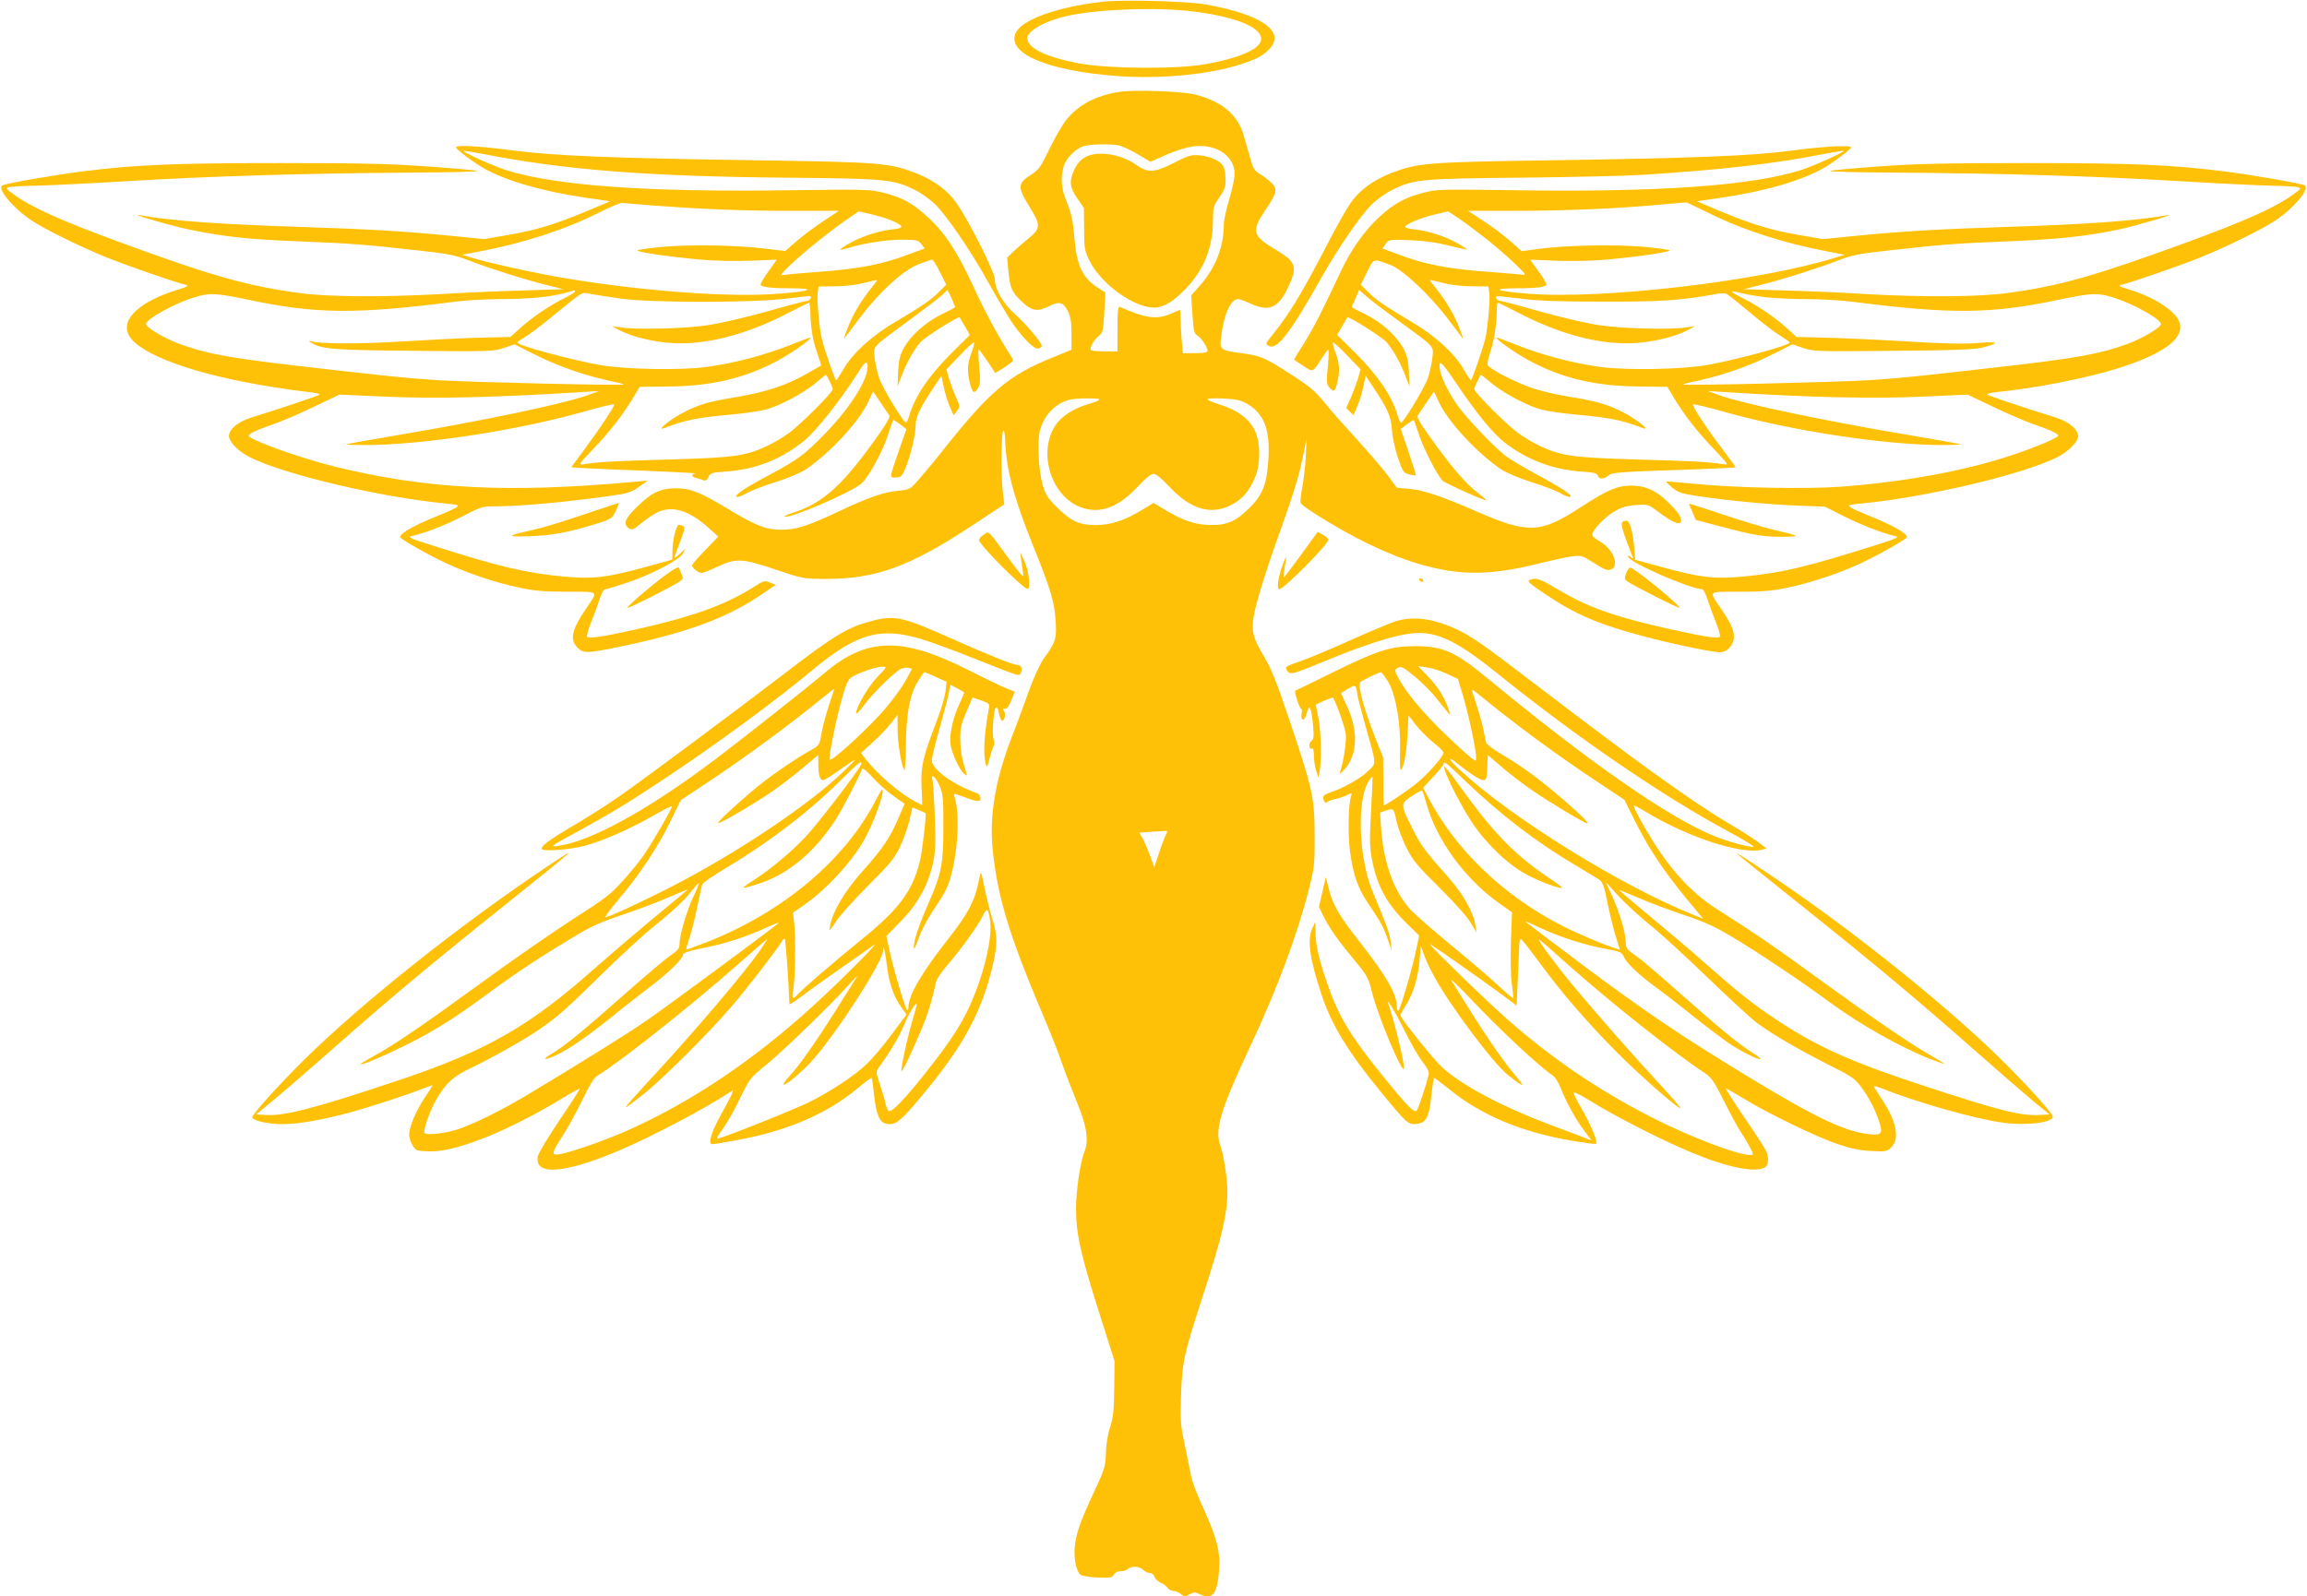 <?xml version="1.0" standalone="no"?>
<!DOCTYPE svg PUBLIC "-//W3C//DTD SVG 20010904//EN"
 "http://www.w3.org/TR/2001/REC-SVG-20010904/DTD/svg10.dtd">
<svg version="1.0" xmlns="http://www.w3.org/2000/svg"
 width="1280pt" height="886pt" viewBox="0 0 1280 886"
 preserveAspectRatio="xMidYMid meet">
<g transform="translate(0,886) scale(0.1,-0.1)"
fill="#ffc107" stroke="none">
<path d="M6115 8850 c-254 -29 -451 -101 -481 -176 -46 -112 179 -207 564
-236 234 -18 510 8 682 64 87 28 119 44 158 81 103 99 -36 198 -353 253 -107
18 -455 27 -570 14z m517 -55 c244 -32 385 -96 363 -164 -15 -48 -130 -96
-306 -127 -159 -29 -540 -26 -700 4 -184 34 -289 85 -289 140 0 41 96 95 218
123 172 39 512 51 714 24z"/>
<path d="M6209 8350 c-133 -21 -232 -75 -299 -163 -21 -29 -62 -101 -90 -159
-46 -95 -56 -110 -100 -138 -76 -49 -76 -68 -4 -184 57 -92 57 -114 -2 -163
-26 -21 -65 -55 -87 -75 l-39 -38 7 -77 c9 -93 19 -116 79 -171 53 -49 85 -53
147 -21 55 28 78 22 103 -26 16 -32 21 -59 21 -128 l0 -88 -105 -43 c-243 -98
-348 -187 -605 -511 -43 -55 -103 -127 -133 -161 -52 -60 -54 -61 -115 -67
-84 -8 -166 -36 -337 -117 -175 -82 -233 -100 -319 -100 -82 1 -137 22 -291
115 -154 93 -209 115 -290 115 -86 0 -134 -23 -216 -103 -69 -67 -79 -97 -42
-121 14 -8 25 -4 55 22 21 17 58 44 83 59 87 53 185 28 302 -77 l53 -48 -72
-75 c-40 -41 -73 -79 -73 -84 0 -15 35 -43 52 -43 9 0 49 16 89 35 102 48 135
47 322 -16 150 -51 152 -51 277 -52 281 0 468 68 813 296 l179 118 -9 77 c-10
95 -8 321 4 333 4 4 9 -22 10 -59 6 -158 47 -313 155 -581 97 -240 118 -310
125 -416 6 -101 1 -118 -65 -209 -21 -29 -55 -102 -83 -180 -26 -72 -67 -185
-93 -250 -94 -244 -128 -442 -108 -634 27 -261 91 -471 271 -897 40 -93 90
-219 111 -280 21 -60 60 -161 86 -224 55 -133 66 -213 40 -275 -22 -53 -46
-217 -46 -313 0 -142 26 -258 138 -608 l76 -240 -2 -151 c-1 -123 -6 -163 -23
-215 -13 -39 -22 -95 -23 -144 -3 -75 -7 -89 -66 -215 -78 -168 -99 -229 -107
-305 -6 -65 9 -136 32 -155 8 -6 51 -13 95 -15 71 -3 81 -1 90 16 7 12 21 19
38 19 16 0 33 5 40 12 18 18 64 16 84 -4 10 -10 27 -18 37 -18 11 0 23 -9 26
-21 4 -11 19 -26 33 -32 15 -6 33 -20 40 -29 7 -10 23 -18 34 -18 12 0 30 -8
40 -17 18 -16 22 -16 47 -2 24 14 30 14 58 1 70 -33 96 -1 107 133 8 100 -13
181 -84 337 -34 73 -67 158 -72 188 -6 30 -21 108 -35 173 -23 108 -25 134
-20 275 6 183 16 228 116 535 111 340 141 468 141 597 0 70 -21 204 -41 258
-30 85 6 201 171 552 146 312 259 614 323 868 30 119 32 138 31 297 0 207 -11
257 -142 645 -71 211 -100 283 -143 354 -73 122 -75 155 -20 347 23 79 73 230
111 334 80 223 105 306 131 429 l18 91 -4 -98 c-3 -54 -12 -132 -20 -174 -8
-41 -12 -80 -8 -86 15 -24 230 -155 358 -217 164 -80 288 -124 426 -151 165
-32 324 -21 551 37 57 14 130 30 163 35 59 8 61 7 120 -30 72 -46 85 -51 108
-39 42 22 5 111 -62 150 -23 13 -43 29 -46 37 -8 21 69 104 126 135 37 21 70
30 118 33 65 5 67 4 126 -41 76 -56 113 -72 121 -51 8 20 -17 56 -74 111 -67
64 -123 89 -202 89 -79 -1 -130 -23 -280 -120 -225 -147 -292 -149 -588 -19
-183 80 -287 115 -364 121 l-68 6 -48 66 c-27 36 -105 127 -173 202 -68 74
-148 164 -176 200 -62 75 -86 95 -214 176 -121 78 -150 90 -251 103 -118 16
-122 19 -113 88 14 125 53 212 94 212 9 0 40 -11 69 -25 102 -47 154 -25 207
87 57 118 48 145 -75 217 -120 72 -127 99 -51 213 67 98 71 120 33 155 -16 16
-44 37 -63 48 -28 17 -37 31 -52 85 -10 36 -27 94 -37 130 -34 115 -122 189
-272 226 -75 18 -338 27 -419 14z m-6 -296 c20 -4 69 -26 108 -49 l72 -43 56
25 c100 45 163 63 220 63 108 0 191 -67 191 -155 0 -23 -13 -86 -30 -141 -16
-54 -30 -117 -30 -139 0 -126 -46 -242 -132 -339 l-49 -56 7 -105 c6 -90 10
-107 26 -116 21 -11 58 -66 58 -86 0 -9 -20 -13 -69 -13 l-68 0 -7 77 c-3 42
-6 96 -6 120 0 23 -2 43 -4 43 -2 0 -23 -9 -47 -20 -79 -35 -140 -28 -286 37
-10 4 -13 -24 -13 -121 l0 -126 -75 0 c-46 0 -75 4 -75 11 0 19 21 54 47 75
22 19 25 30 30 131 l6 110 -34 21 c-92 57 -125 124 -138 283 -7 90 -16 130
-40 191 -33 81 -38 136 -20 203 13 46 66 101 112 114 38 11 137 13 190 5z
m-103 -1411 c0 -5 -28 -16 -63 -26 -80 -24 -148 -67 -181 -117 -94 -143 -33
-371 119 -446 110 -53 221 -20 335 103 45 48 76 73 90 73 14 0 45 -25 90 -73
114 -122 225 -156 334 -103 64 31 99 69 135 146 36 77 37 202 2 273 -31 63
-95 111 -188 140 -40 12 -73 26 -73 31 0 5 40 7 88 4 73 -3 96 -9 133 -30 91
-54 125 -139 117 -296 -7 -141 -30 -204 -98 -273 -80 -81 -127 -103 -220 -103
-86 1 -157 24 -257 85 l-63 38 -62 -38 c-101 -61 -172 -84 -258 -85 -93 0
-139 22 -220 103 -45 45 -60 68 -74 116 -23 79 -32 240 -17 302 21 85 81 150
159 173 34 11 172 12 172 3z m369 -2415 c-6 -12 -24 -57 -38 -101 l-27 -80
-23 64 c-13 35 -31 78 -41 96 l-19 32 57 4 c31 2 67 4 80 5 20 2 22 0 11 -20z"/>
<path d="M6045 7998 c-42 -15 -65 -37 -86 -83 -28 -61 -24 -95 18 -156 l37
-54 1 -115 c0 -106 2 -120 29 -175 58 -120 221 -245 339 -261 58 -8 115 21
192 100 104 106 155 232 155 386 0 70 3 79 35 124 28 40 35 59 35 97 0 27 -5
59 -11 73 -15 32 -70 58 -135 64 -45 4 -61 -1 -143 -43 -109 -55 -143 -56
-213 -6 -71 50 -186 72 -253 49z"/>
<path d="M2530 8042 c0 -10 95 -82 151 -114 120 -70 334 -132 574 -166 l130
-19 -40 -17 c-235 -102 -351 -140 -520 -169 l-140 -24 -179 18 c-268 26 -457
37 -821 49 -467 15 -727 34 -905 65 -78 14 167 -58 270 -79 192 -40 342 -56
625 -66 272 -11 351 -17 655 -51 155 -17 199 -26 270 -54 113 -44 313 -107
430 -136 l95 -24 -220 -7 c-121 -3 -328 -12 -460 -20 -323 -18 -627 -16 -785
6 -287 39 -481 93 -985 278 -322 118 -489 192 -586 260 -57 40 -60 43 -38 49
13 4 74 7 135 8 61 1 298 12 527 26 467 28 986 43 1560 47 213 1 382 5 375 9
-7 4 -130 15 -273 25 -207 15 -374 19 -820 19 -583 0 -803 -9 -1095 -46 -157
-20 -425 -66 -447 -78 -31 -16 55 -122 157 -191 75 -51 268 -146 422 -209 113
-45 390 -142 443 -153 13 -3 0 -11 -40 -23 -215 -64 -327 -165 -281 -254 57
-109 371 -222 806 -290 69 -11 156 -23 193 -27 38 -3 65 -10 60 -14 -7 -7
-228 -81 -375 -126 -75 -23 -128 -66 -128 -104 0 -32 54 -87 117 -118 191 -96
735 -224 1091 -257 66 -7 71 -8 54 -21 -11 -8 -56 -28 -99 -45 -135 -54 -213
-98 -213 -120 0 -10 160 -101 262 -148 115 -53 272 -106 398 -132 83 -18 139
-23 267 -23 184 -1 173 9 103 -96 -79 -117 -90 -171 -45 -215 30 -31 51 -31
206 0 383 78 609 159 801 287 l92 62 -32 13 c-30 12 -35 11 -89 -24 -157 -100
-340 -166 -658 -237 -186 -41 -260 -52 -268 -39 -3 5 7 40 22 78 16 39 37 96
47 128 11 35 23 57 32 57 8 0 61 16 118 35 136 45 295 128 313 163 l14 27 -33
-30 c-26 -24 -32 -26 -26 -10 4 11 19 51 33 88 22 58 24 70 12 78 -8 5 -18 7
-24 6 -14 -5 -33 -83 -34 -143 l-1 -50 -153 -42 c-212 -58 -290 -67 -446 -52
-216 20 -360 54 -736 174 -120 38 -136 45 -110 51 72 16 188 61 284 111 100
52 108 54 181 54 137 0 375 22 630 57 102 14 121 20 165 51 l50 35 -75 -7
c-702 -64 -1158 -40 -1665 85 -193 48 -474 149 -475 171 0 11 47 33 135 63 44
15 145 58 224 96 l144 69 246 -11 c291 -13 623 -5 1116 26 l80 5 -69 -25
c-132 -47 -586 -142 -1056 -221 -151 -25 -277 -48 -279 -50 -2 -2 43 -4 102
-4 318 0 843 80 1215 185 90 26 166 44 169 41 7 -6 -83 -141 -171 -259 -36
-48 -66 -89 -66 -90 0 -2 98 -7 218 -12 252 -9 495 -21 470 -23 -25 -3 -22
-19 5 -25 12 -2 30 -8 39 -12 13 -5 21 0 29 18 10 22 18 25 97 30 167 12 310
69 435 172 67 55 201 225 294 371 37 59 49 71 54 57 21 -62 -79 -230 -230
-386 -116 -120 -151 -146 -311 -232 -136 -72 -201 -116 -182 -123 7 -2 31 7
55 21 23 14 95 41 159 61 70 22 138 51 169 71 134 91 294 263 346 374 l27 58
41 -60 c22 -33 44 -66 49 -72 6 -8 -15 -46 -63 -113 -194 -274 -301 -372 -469
-427 -29 -9 -52 -19 -50 -21 19 -19 379 136 430 185 41 39 114 174 144 265 15
45 28 83 30 85 1 1 19 -9 38 -24 l35 -27 -39 -111 c-58 -169 -56 -157 -20
-157 27 0 34 6 51 45 28 64 59 191 59 243 0 48 26 102 103 216 l40 60 13 -61
c7 -34 22 -83 34 -110 l21 -48 18 24 c18 24 18 25 -4 75 -13 28 -30 75 -39
103 l-15 53 74 77 c40 43 76 75 79 72 3 -3 -3 -29 -14 -57 -23 -59 -25 -104
-9 -168 14 -55 24 -62 44 -30 14 21 15 39 8 121 -5 52 -6 95 -3 95 3 0 25 -30
49 -65 l43 -65 27 16 c15 9 38 24 52 35 24 18 24 18 6 46 -77 122 -142 242
-207 384 -89 193 -156 295 -250 382 -83 77 -145 112 -247 137 -74 19 -99 20
-528 14 -783 -11 -1292 25 -1567 112 -71 23 -238 98 -238 107 0 2 53 -7 118
-19 447 -87 904 -123 1667 -130 565 -5 602 -9 723 -69 37 -19 88 -56 114 -82
65 -67 186 -244 276 -403 41 -74 99 -173 128 -220 62 -100 142 -184 167 -174
9 3 17 10 17 15 0 18 -91 125 -149 176 -65 58 -111 136 -111 192 0 39 -144
326 -213 424 -51 73 -126 127 -227 167 -148 56 -199 60 -860 70 -826 12 -1139
25 -1374 55 -191 25 -316 32 -316 17z m1085 -322 c282 -21 496 -30 765 -30
l275 0 -88 -58 c-49 -32 -116 -83 -149 -112 l-61 -53 -101 12 c-160 20 -410
25 -568 12 -79 -7 -147 -16 -151 -20 -9 -9 172 -36 353 -52 71 -7 189 -9 273
-6 l147 6 -45 -63 c-25 -35 -45 -68 -45 -74 0 -15 52 -22 169 -22 146 -1 111
-16 -69 -30 -267 -22 -754 14 -1185 86 -156 26 -420 84 -515 113 l-55 17 93
18 c243 45 481 123 663 215 63 32 123 57 134 55 11 -2 83 -8 160 -14z m1327
-82 c75 -32 78 -44 10 -51 -77 -8 -175 -40 -240 -78 -30 -17 -52 -32 -50 -34
2 -3 26 3 53 11 85 26 206 44 295 44 78 -1 86 -3 102 -25 l18 -24 -78 -29
c-156 -60 -285 -85 -527 -102 -82 -6 -161 -13 -175 -16 -23 -5 -22 -2 15 36
57 59 223 195 318 261 l81 56 65 -15 c36 -8 87 -23 113 -34z m273 -288 l35
-70 -38 -38 c-48 -48 -95 -80 -242 -167 -134 -79 -240 -176 -291 -265 -19 -33
-37 -60 -40 -60 -6 0 -61 159 -79 227 -14 57 -29 221 -23 261 l5 32 92 1 c54
0 119 8 161 19 39 10 71 17 72 16 1 -1 -16 -24 -38 -51 -54 -68 -102 -149
-128 -221 -13 -32 -20 -57 -18 -54 3 3 33 43 68 90 122 165 257 291 352 326
34 13 65 23 69 23 4 1 24 -30 43 -69z m-2025 -108 c0 -4 -26 -20 -57 -36 -81
-39 -183 -109 -247 -167 l-54 -49 -168 -4 c-93 -2 -288 -12 -434 -21 -240 -15
-457 -14 -509 2 -10 3 -8 0 4 -8 58 -37 122 -42 571 -46 421 -4 443 -4 500 16
l59 20 95 -48 c150 -77 308 -131 489 -167 13 -3 22 -6 20 -8 -7 -7 -856 13
-1029 24 -173 11 -281 22 -782 80 -372 43 -505 67 -651 121 -79 28 -187 92
-187 110 0 28 159 116 269 149 84 26 117 24 296 -13 378 -80 597 -82 1153 -11
62 8 175 14 250 14 150 0 279 12 357 34 28 7 51 14 53 15 1 0 2 -3 2 -7z
m2090 -38 c11 -26 20 -48 20 -49 0 -1 -34 -19 -75 -39 -91 -45 -171 -117 -210
-187 -23 -43 -29 -68 -32 -134 l-3 -80 23 61 c27 70 65 139 103 184 24 28 211
147 218 138 2 -1 15 -24 30 -50 l27 -47 -99 -98 c-126 -125 -205 -241 -236
-347 -7 -23 -15 -41 -20 -41 -13 0 -124 183 -147 243 -11 32 -23 83 -26 115
-7 70 -23 52 207 221 85 63 164 123 174 135 11 11 20 21 22 21 2 0 12 -21 24
-46z m-1838 -1 c172 -24 734 -24 922 0 72 9 132 15 134 12 7 -7 -9 -25 -22
-25 -7 0 -107 -26 -222 -59 -115 -32 -263 -67 -329 -76 -126 -19 -391 -26
-480 -12 l-50 7 35 -19 c60 -33 155 -59 254 -71 204 -24 445 34 705 171 52 27
97 49 100 49 3 0 7 -24 7 -53 3 -92 12 -150 37 -223 l24 -72 -75 -43 c-116
-67 -231 -105 -399 -133 -168 -29 -204 -40 -302 -91 -67 -36 -142 -98 -96 -81
120 46 182 58 380 76 66 6 147 18 180 26 79 20 221 96 285 152 28 24 52 43 54
41 9 -11 36 -69 36 -79 0 -18 -181 -200 -247 -246 -33 -25 -90 -57 -125 -73
-113 -52 -185 -61 -528 -71 -296 -8 -397 -13 -479 -26 -34 -6 -34 -5 51 85 93
97 161 185 220 282 l37 62 163 2 c241 3 422 46 606 145 74 40 186 119 179 126
-2 2 -54 -17 -116 -42 -139 -55 -300 -98 -457 -120 -145 -20 -447 -15 -594 10
-159 28 -460 109 -460 125 0 3 18 16 40 29 22 12 86 60 141 105 194 158 173
146 223 136 25 -4 100 -16 168 -26z"/>
<path d="M9940 8024 c-217 -29 -545 -42 -1360 -54 -661 -10 -712 -14 -860 -70
-101 -40 -176 -94 -227 -167 -22 -32 -78 -130 -123 -218 -146 -282 -215 -397
-317 -522 -33 -42 -33 -42 -12 -53 44 -24 121 76 291 380 90 159 211 336 276
403 26 26 77 63 114 82 121 60 158 64 723 69 281 3 584 10 675 16 436 28 722
61 992 114 65 12 118 21 118 19 0 -9 -167 -84 -238 -107 -275 -87 -787 -123
-1572 -112 -424 6 -449 6 -523 -14 -102 -26 -164 -60 -247 -137 -81 -75 -156
-182 -211 -300 -103 -219 -151 -314 -203 -397 -31 -48 -56 -89 -56 -91 0 -2
23 -17 50 -35 57 -37 51 -40 107 47 16 24 30 43 33 43 3 0 2 -43 -3 -96 -8
-84 -7 -98 9 -115 25 -27 30 -24 43 25 16 64 14 109 -9 168 -11 28 -17 54 -14
57 3 3 39 -29 79 -72 l74 -77 -15 -53 c-9 -28 -27 -76 -40 -106 l-25 -55 20
-20 20 -20 21 48 c12 26 27 75 34 109 l13 61 40 -60 c80 -118 101 -164 106
-239 2 -39 17 -108 33 -155 27 -79 31 -85 63 -93 18 -4 35 -7 36 -5 2 2 -16
60 -40 130 l-43 127 34 26 c20 15 37 25 38 24 2 -2 15 -40 30 -85 25 -75 101
-223 130 -252 14 -14 237 -114 243 -109 1 2 -21 21 -49 43 -64 48 -147 145
-257 299 -59 81 -82 121 -75 129 5 7 27 40 49 73 l41 60 27 -58 c52 -111 212
-283 346 -374 31 -20 99 -49 169 -71 64 -20 136 -47 159 -61 24 -14 48 -23 55
-21 18 6 -45 49 -182 123 -69 37 -145 82 -170 100 -66 48 -229 220 -279 293
-64 95 -104 191 -92 224 4 12 28 -16 88 -105 114 -170 203 -279 270 -332 123
-96 265 -150 425 -162 74 -5 89 -9 94 -25 6 -20 36 -17 64 7 15 13 71 17 498
31 111 4 202 9 202 11 0 2 -33 47 -74 101 -88 116 -170 241 -163 248 3 3 79
-15 168 -40 377 -107 898 -186 1216 -186 59 0 104 2 102 4 -2 2 -128 25 -279
50 -470 79 -924 174 -1056 221 l-69 25 80 -5 c480 -31 835 -39 1121 -26 l241
11 144 -69 c79 -38 180 -81 224 -96 88 -30 135 -52 135 -63 0 -11 -133 -67
-251 -106 -262 -88 -595 -150 -953 -177 -191 -14 -592 -7 -815 16 -85 8 -155
14 -157 13 -1 -2 14 -17 35 -35 33 -27 51 -33 147 -47 178 -26 379 -45 544
-52 l155 -6 105 -53 c98 -49 215 -95 285 -110 26 -6 10 -13 -110 -51 -386
-122 -520 -154 -736 -174 -156 -15 -234 -6 -445 52 l-151 41 -6 71 c-7 81 -25
146 -41 146 -42 -1 -39 -18 30 -195 7 -18 6 -19 -9 -6 -15 12 -17 12 -12 -1
13 -33 346 -178 409 -178 7 0 20 -26 30 -57 10 -32 31 -89 47 -128 15 -38 25
-73 22 -78 -8 -13 -82 -2 -267 39 -322 72 -464 122 -638 226 -96 57 -115 64
-152 49 -15 -6 2 -21 87 -78 168 -114 300 -170 560 -238 156 -41 368 -85 409
-85 41 0 78 40 78 85 0 40 -15 74 -70 155 -70 105 -81 95 103 96 128 0 184 5
267 23 126 26 283 79 398 132 102 47 262 138 262 148 0 22 -78 66 -213 120
-43 17 -88 37 -99 45 -17 13 -12 14 54 21 356 33 900 161 1091 257 63 31 117
86 117 118 0 38 -53 81 -128 104 -150 46 -368 119 -376 126 -4 5 23 11 60 15
207 20 499 78 669 132 247 79 358 160 340 245 -15 67 -135 147 -290 194 -40
11 -53 19 -40 22 53 11 330 108 443 153 154 63 347 158 422 209 102 69 188
175 157 191 -22 12 -290 58 -447 78 -293 37 -511 46 -1100 46 -453 0 -616 -4
-820 -19 -140 -10 -261 -21 -268 -25 -7 -4 162 -8 375 -9 574 -4 1093 -19
1560 -47 229 -14 466 -25 527 -26 61 -1 122 -4 135 -8 22 -6 19 -9 -38 -49
-97 -68 -264 -142 -586 -260 -504 -184 -697 -239 -985 -278 -158 -22 -473 -24
-785 -6 -126 8 -331 17 -455 20 l-225 7 95 24 c117 29 317 92 430 136 71 28
115 37 270 54 303 34 383 40 655 51 287 11 446 28 629 66 103 22 340 92 266
79 -178 -31 -438 -50 -905 -65 -364 -12 -553 -23 -821 -49 l-179 -18 -140 24
c-169 29 -285 67 -520 169 l-40 17 130 19 c240 34 454 96 574 166 56 32 151
104 151 114 0 14 -153 6 -330 -18z m-460 -346 c189 -94 421 -169 662 -214 l93
-18 -55 -17 c-419 -130 -1291 -232 -1700 -199 -180 14 -215 29 -69 30 117 0
169 7 169 22 0 6 -20 39 -45 74 l-45 63 147 -6 c84 -3 202 -1 273 6 181 16
362 43 353 52 -4 4 -73 13 -152 20 -159 13 -420 8 -572 -12 l-96 -13 -61 54
c-33 29 -100 80 -149 112 l-88 58 268 0 c276 0 573 13 807 35 74 7 137 12 140
11 3 -1 57 -27 120 -58z m-1231 -146 c52 -41 124 -104 160 -139 53 -51 61 -62
41 -58 -14 2 -92 9 -175 15 -242 17 -371 42 -527 102 l-78 29 18 25 c17 25 18
25 137 21 83 -4 149 -13 215 -30 52 -14 97 -23 98 -22 2 2 -20 17 -50 34 -65
38 -163 70 -240 78 -32 3 -55 10 -52 15 11 18 87 49 162 67 l77 18 60 -40 c33
-22 102 -74 154 -115z m-533 -143 c68 -26 220 -169 320 -302 42 -56 79 -104
81 -107 3 -3 -5 22 -18 54 -26 72 -74 153 -128 221 -22 27 -39 50 -38 51 1 1
34 -6 72 -16 42 -11 107 -19 161 -19 l92 -1 5 -32 c6 -40 -9 -204 -23 -261
-18 -68 -73 -227 -79 -227 -3 0 -21 27 -40 60 -51 89 -157 186 -291 265 -147
87 -194 119 -242 167 l-38 38 35 71 c40 78 30 75 131 38z m39 -306 c213 -156
199 -141 192 -210 -3 -32 -15 -83 -26 -115 -23 -60 -134 -243 -147 -243 -5 0
-13 18 -20 41 -31 106 -110 222 -236 347 l-99 98 27 47 c15 26 28 49 30 50 7
9 194 -110 218 -138 38 -45 76 -114 103 -184 l23 -61 -3 80 c-3 66 -9 91 -32
134 -39 70 -119 142 -210 187 -41 20 -75 38 -75 39 0 1 9 24 21 49 l20 47 37
-33 c20 -18 100 -79 177 -135z m2045 127 c47 -5 147 -10 222 -10 75 0 188 -6
250 -14 556 -71 775 -69 1153 11 179 37 212 39 296 13 110 -33 269 -121 269
-149 0 -18 -108 -82 -187 -110 -146 -54 -279 -78 -651 -121 -501 -58 -609 -69
-782 -80 -173 -11 -1022 -31 -1029 -24 -2 2 7 5 20 8 181 36 339 90 489 167
l95 48 59 -20 c57 -20 79 -20 500 -16 357 3 452 7 499 19 95 25 85 34 -25 25
-73 -7 -183 -5 -397 8 -163 10 -367 19 -454 21 l-159 4 -54 49 c-64 58 -166
128 -246 167 -32 16 -58 31 -58 35 0 3 24 0 53 -8 28 -7 90 -18 137 -23z m-90
-85 c63 -53 138 -111 167 -128 29 -18 53 -35 53 -38 0 -16 -301 -97 -460 -125
-147 -25 -449 -30 -594 -10 -157 22 -318 65 -457 120 -62 25 -114 44 -116 42
-7 -7 105 -86 179 -126 184 -99 365 -142 606 -145 l163 -2 37 -62 c59 -97 127
-185 220 -282 85 -90 85 -91 51 -85 -82 13 -183 18 -479 26 -343 10 -415 19
-528 71 -35 16 -92 48 -125 73 -66 46 -247 228 -247 246 0 10 27 68 36 79 2 2
26 -17 54 -41 64 -56 206 -132 285 -152 33 -8 114 -20 180 -26 198 -18 260
-30 380 -76 49 -18 -32 47 -104 85 -93 48 -149 64 -314 91 -76 12 -164 34
-215 53 -98 37 -221 102 -228 122 -3 7 4 41 16 76 21 62 34 153 35 232 0 20 3
37 6 37 3 0 48 -22 100 -49 260 -137 501 -195 705 -171 99 12 194 38 254 71
l35 19 -50 -7 c-89 -14 -354 -7 -480 12 -66 9 -214 44 -329 76 -115 33 -215
59 -222 59 -13 0 -29 18 -22 25 2 3 62 -3 134 -12 96 -13 212 -17 459 -17 322
-1 437 7 630 43 22 4 47 4 55 0 8 -4 67 -51 130 -104z"/>
<path d="M3240 6005 c-102 -35 -228 -74 -280 -85 -154 -35 -157 -40 -20 -36
127 5 211 20 375 71 76 24 81 27 102 70 12 25 19 45 15 44 -4 -1 -90 -30 -192
-64z"/>
<path d="M9370 6065 c0 -1 9 -22 20 -47 l19 -44 138 -36 c183 -49 239 -58 347
-57 101 1 97 4 -54 39 -52 12 -179 50 -282 85 -104 34 -188 62 -188 60z"/>
<path d="M5457 5892 c-15 -9 -26 -23 -25 -30 7 -31 232 -258 268 -270 20 -7 9
102 -16 153 l-24 50 5 -37 c3 -21 8 -55 11 -75 6 -35 0 -29 -75 72 -128 173
-111 158 -144 137z"/>
<path d="M7218 5780 c-51 -70 -94 -127 -96 -125 -2 2 1 27 6 56 6 30 9 55 7
57 -1 2 -12 -25 -24 -59 -21 -63 -28 -119 -13 -119 26 1 272 249 272 275 0 5
-13 18 -29 27 l-30 16 -93 -128z"/>
<path d="M3697 5672 c-82 -60 -215 -174 -216 -185 -1 -9 259 123 293 148 16
12 18 19 8 37 -6 13 -12 29 -14 36 -2 9 -26 -3 -71 -36z"/>
<path d="M9022 5678 c-10 -27 -9 -33 6 -44 33 -24 292 -155 291 -147 -1 18
-253 222 -274 223 -6 0 -16 -14 -23 -32z"/>
<path d="M7875 5640 c3 -5 11 -10 16 -10 6 0 7 5 4 10 -3 6 -11 10 -16 10 -6
0 -7 -4 -4 -10z"/>
<path d="M4845 5416 c-139 -35 -211 -78 -495 -296 -279 -214 -770 -579 -910
-677 -63 -44 -169 -112 -235 -151 -151 -88 -208 -129 -199 -144 9 -15 152 -4
235 17 94 24 259 96 378 165 57 33 106 58 109 55 5 -5 -105 -197 -159 -275
-21 -30 -72 -93 -114 -139 -66 -74 -100 -100 -273 -210 -108 -70 -337 -228
-508 -353 -333 -242 -485 -346 -602 -410 -39 -22 -72 -41 -72 -43 0 -16 245
96 370 167 125 72 183 111 353 235 139 103 290 202 466 307 88 54 148 80 270
121 86 29 203 73 260 99 58 25 100 42 95 37 -5 -5 -92 -77 -194 -161 -102 -85
-241 -204 -310 -265 -371 -331 -612 -469 -1112 -635 -457 -153 -622 -195 -725
-188 l-52 3 97 80 c53 44 212 181 352 305 298 263 545 469 940 784 401 321
410 329 235 213 -486 -324 -1042 -766 -1361 -1082 -139 -138 -284 -299 -284
-315 0 -16 61 -33 135 -38 88 -5 206 13 370 54 104 26 352 106 443 143 28 11
52 19 52 17 0 -2 -20 -33 -44 -69 -47 -70 -86 -162 -86 -203 0 -32 25 -80 45
-88 9 -3 45 -6 80 -6 145 0 433 117 729 297 49 30 90 52 92 50 2 -2 -48 -80
-111 -173 -63 -93 -118 -184 -121 -202 -21 -109 149 -96 456 35 181 77 468
229 603 317 27 18 27 18 20 0 -4 -11 -31 -62 -60 -115 -57 -101 -77 -169 -51
-169 8 0 66 9 129 21 285 51 506 146 681 292 38 32 72 57 74 54 3 -3 9 -46 14
-96 11 -104 29 -148 65 -157 46 -11 71 5 152 98 249 289 360 478 428 728 40
150 42 212 12 306 -14 43 -33 121 -43 171 -10 51 -19 91 -22 89 -2 -2 -9 -33
-17 -69 -19 -91 -61 -167 -160 -293 -151 -191 -225 -318 -225 -386 0 -13 -4
-18 -8 -12 -12 13 -76 231 -97 329 l-17 80 79 81 c93 94 151 198 179 321 14
65 16 107 11 258 -4 99 -10 191 -13 204 -13 45 20 17 41 -35 17 -43 20 -72 19
-224 0 -206 -10 -258 -83 -424 -53 -121 -81 -205 -81 -245 0 -15 11 5 26 49
15 45 50 111 86 164 69 102 82 131 103 220 34 145 38 334 9 409 -5 14 0 14 43
-2 86 -32 103 -34 103 -11 0 11 -8 23 -17 27 -134 47 -253 133 -253 183 0 15
20 97 44 181 24 85 47 173 51 196 l7 43 39 -20 c21 -11 39 -22 39 -24 0 -2
-13 -32 -29 -67 -36 -80 -55 -170 -47 -223 8 -49 48 -136 75 -160 19 -17 19
-16 0 46 -12 37 -21 94 -21 138 -1 64 3 87 32 155 19 44 34 81 35 83 1 1 23
-6 49 -15 47 -18 48 -19 41 -53 -25 -142 -31 -246 -16 -300 6 -22 8 -19 20 25
7 28 17 60 23 72 6 11 7 27 2 34 -4 7 -6 38 -5 68 4 115 21 151 35 76 4 -19
11 -35 16 -35 15 0 22 40 10 54 -8 11 -7 14 6 12 10 -1 22 15 35 47 l19 48
-52 21 c-29 12 -126 59 -215 104 -357 180 -553 176 -782 -16 -103 -87 -473
-379 -616 -487 -374 -281 -687 -453 -871 -478 -46 -6 -40 -2 98 73 196 107
289 163 502 305 290 193 609 428 811 596 250 208 380 244 614 172 58 -18 193
-68 300 -111 246 -98 238 -96 246 -71 8 25 -1 41 -21 41 -24 0 -165 57 -374
150 -256 115 -306 126 -425 96z m21 -315 c-51 -55 -116 -165 -116 -200 0 -7
20 13 44 45 44 61 152 168 196 197 15 9 35 14 48 11 l22 -6 -31 -58 c-17 -32
-64 -99 -105 -148 -84 -104 -317 -319 -322 -298 -5 21 45 260 75 359 23 76 31
90 57 104 51 27 129 52 160 53 29 0 29 0 -28 -59z m326 2 l60 -27 -6 -54 c-4
-30 -25 -102 -48 -161 -78 -204 -90 -254 -85 -368 l4 -102 -36 19 c-84 42
-214 154 -279 238 l-25 33 67 61 c37 33 82 81 101 106 l35 45 0 -79 c0 -76 20
-198 37 -228 4 -8 9 52 9 132 2 181 21 285 66 359 18 29 34 53 36 53 3 0 31
-12 64 -27z m-593 -158 c-16 -49 -35 -119 -41 -155 -11 -66 -12 -67 -62 -95
-76 -42 -192 -121 -271 -183 -96 -76 -247 -214 -241 -220 7 -6 202 107 301
176 44 30 119 88 168 129 l87 73 0 -47 c0 -61 9 -93 25 -93 7 0 34 15 59 33
146 103 145 102 59 18 -189 -183 -582 -448 -948 -637 -160 -83 -357 -174 -375
-174 -6 0 28 46 76 103 116 137 215 288 284 429 l57 117 179 119 c183 122 433
306 584 430 47 38 86 69 87 68 2 -1 -11 -42 -28 -91z m178 -329 c-13 -33 -242
-331 -308 -401 -82 -86 -193 -179 -286 -239 -35 -22 -61 -41 -59 -43 1 -2 34
6 72 18 173 52 326 179 448 372 31 48 124 229 139 269 3 8 25 -9 57 -45 28
-31 80 -78 115 -103 l64 -45 -34 -79 c-47 -110 -89 -172 -201 -297 -98 -110
-163 -219 -179 -303 -7 -33 -5 -31 33 25 21 33 102 123 179 200 121 121 145
150 177 216 20 42 43 108 52 147 l16 71 36 -15 c20 -8 37 -16 37 -17 6 -8 -18
-213 -31 -266 -41 -167 -117 -269 -332 -442 -144 -117 -318 -266 -346 -298
-29 -32 -34 -26 -24 32 10 62 13 290 4 367 l-6 55 69 48 c115 81 250 226 321
347 52 88 120 273 106 288 -3 2 -17 -20 -32 -50 -171 -338 -520 -632 -948
-799 -55 -21 -103 -39 -107 -39 -4 0 1 21 11 48 10 26 30 103 45 172 14 69 28
132 31 141 2 9 66 53 142 98 233 139 462 315 637 491 86 86 114 107 102 76z
m-932 -737 c-36 -77 -75 -211 -75 -260 0 -22 -10 -35 -49 -61 -27 -18 -138
-112 -248 -209 -230 -204 -342 -296 -407 -334 -66 -39 -49 -43 26 -8 71 34
177 108 318 222 52 43 140 111 195 153 104 78 185 158 185 181 0 9 34 20 108
35 127 25 236 60 352 113 47 21 78 33 70 26 -84 -67 -633 -473 -730 -539 -111
-77 -393 -252 -672 -419 -141 -84 -303 -164 -386 -189 -72 -22 -164 -31 -177
-18 -10 10 30 124 64 183 54 93 95 131 194 178 120 57 316 168 394 224 92 65
139 106 343 307 102 100 230 217 285 261 102 81 167 143 212 202 14 18 28 32
30 30 2 -2 -12 -37 -32 -78z m1649 -134 c13 -99 -43 -321 -124 -490 -49 -101
-108 -189 -237 -352 -114 -144 -186 -218 -201 -209 -6 3 -14 21 -18 39 -3 17
-18 65 -31 105 -23 68 -23 75 -9 95 59 80 114 171 139 232 28 67 65 130 73
123 2 -2 -8 -40 -21 -83 -28 -90 -70 -284 -63 -291 6 -5 96 192 132 287 22 58
40 121 60 211 3 15 33 58 65 95 75 87 168 216 194 271 24 48 31 42 41 -33z
m-1274 -155 c-83 -122 -378 -469 -624 -733 -70 -76 -127 -140 -124 -142 2 -2
44 29 93 68 109 86 365 341 494 491 86 100 256 321 280 363 5 10 12 15 16 12
4 -5 21 -247 25 -362 0 -4 35 18 78 51 42 32 138 100 212 152 74 51 153 107
175 123 57 43 -176 -192 -333 -335 -324 -296 -664 -526 -1013 -684 -123 -56
-322 -127 -391 -139 -52 -10 -50 4 14 101 28 44 77 133 109 199 42 87 65 125
86 137 113 66 518 387 773 612 91 80 166 145 168 146 1 0 -15 -27 -38 -60z
m700 -83 c12 -102 38 -178 80 -236 l30 -41 -84 -113 c-46 -62 -109 -136 -139
-164 -66 -63 -199 -151 -316 -209 -81 -41 -491 -204 -512 -204 -5 0 8 24 30
53 22 29 65 104 95 168 55 112 58 117 143 186 95 77 364 337 458 443 32 36 54
58 50 50 -5 -8 -56 -89 -113 -180 -118 -187 -208 -315 -266 -377 -21 -24 -34
-43 -28 -43 18 0 108 77 163 139 141 161 389 547 389 606 0 42 10 3 20 -78z"/>
<path d="M7740 5411 c-30 -10 -140 -56 -245 -103 -104 -47 -226 -98 -270 -114
-96 -33 -99 -35 -82 -58 17 -23 29 -19 235 66 178 73 329 123 426 139 150 25
259 -22 501 -216 451 -363 915 -680 1287 -881 81 -43 142 -81 137 -83 -19 -6
-151 30 -232 65 -252 106 -688 411 -1237 864 -185 153 -251 183 -405 184 -138
0 -209 -22 -455 -143 -113 -56 -208 -102 -213 -104 -4 -1 1 -26 11 -55 9 -29
20 -51 23 -48 3 3 4 -7 1 -23 -7 -47 16 -46 28 1 15 55 25 36 35 -65 6 -67 4
-80 -10 -90 -17 -13 -11 -52 6 -41 5 3 9 -14 9 -38 0 -24 5 -61 12 -83 l12
-40 7 30 c12 54 9 229 -6 300 -8 38 -15 71 -15 73 0 4 92 43 95 40 16 -18 68
-165 72 -203 4 -44 -12 -149 -32 -210 -4 -13 4 -8 25 15 76 86 78 226 3 373
-13 27 -23 50 -21 51 2 2 19 12 39 24 32 20 37 20 43 6 3 -8 6 -23 6 -33 0 -9
20 -87 44 -172 65 -231 64 -211 17 -258 -40 -40 -141 -97 -213 -120 -38 -13
-45 -24 -29 -50 5 -8 11 -9 15 -3 3 5 23 13 43 17 21 4 50 14 67 22 28 15 29
15 21 -9 -14 -46 -17 -212 -5 -302 18 -133 44 -207 105 -296 66 -97 83 -128
107 -200 l19 -55 -5 48 c-5 45 -23 94 -100 278 -78 186 -89 511 -22 614 10 15
19 25 21 23 1 -1 -2 -87 -8 -190 -9 -163 -8 -198 6 -272 29 -148 83 -244 196
-355 l65 -63 -17 -81 c-22 -107 -90 -337 -99 -337 -5 0 -8 11 -8 25 0 68 -60
171 -204 355 -115 146 -151 208 -173 295 l-17 68 -19 -83 -19 -83 22 -46 c33
-68 80 -135 170 -244 77 -93 82 -102 104 -190 34 -135 174 -465 176 -415 1 36
-56 269 -86 354 -19 51 38 -42 89 -146 31 -63 74 -139 97 -169 29 -37 40 -60
37 -75 -16 -64 -58 -191 -67 -200 -14 -14 -54 27 -189 194 -185 230 -245 331
-308 515 -46 133 -63 208 -64 280 l-1 60 -16 -35 c-30 -65 -17 -166 49 -366
55 -169 148 -322 328 -541 145 -177 154 -185 197 -181 56 5 73 35 85 153 6 55
13 102 14 103 2 2 41 -27 88 -65 180 -145 400 -237 685 -285 67 -11 125 -19
127 -16 11 10 -25 98 -73 183 -29 49 -52 95 -52 101 0 7 44 -15 97 -48 117
-74 396 -217 548 -280 200 -85 359 -118 416 -88 23 13 25 59 5 99 -8 15 -62
98 -121 184 -58 86 -103 157 -100 157 3 0 52 -28 108 -62 137 -83 400 -210
517 -249 68 -23 120 -34 182 -37 83 -4 88 -3 112 21 47 47 29 142 -50 262 -21
33 -43 66 -47 73 -5 7 13 4 45 -9 187 -75 509 -167 666 -189 130 -19 282 -1
282 33 0 17 -165 199 -302 332 -300 293 -809 701 -1233 987 -93 63 -183 123
-200 132 -37 22 -56 37 343 -282 392 -313 650 -529 942 -787 129 -114 279
-244 333 -289 l98 -81 -58 -3 c-100 -6 -222 25 -633 160 -407 133 -601 220
-824 369 -140 93 -209 149 -412 328 -71 63 -205 176 -297 252 -92 77 -166 139
-162 139 3 0 54 -21 113 -46 59 -26 171 -67 248 -93 110 -37 169 -63 265 -121
137 -81 392 -252 539 -361 171 -126 401 -255 566 -319 41 -15 74 -27 74 -25 0
1 -37 24 -82 50 -116 67 -311 200 -608 416 -258 188 -377 269 -573 393 -163
103 -296 259 -427 499 -23 42 -39 77 -35 77 4 0 33 -15 64 -34 235 -143 533
-240 647 -212 l26 7 -44 33 c-23 18 -101 68 -173 110 -206 123 -497 333 -1070
771 -293 224 -355 267 -441 306 -128 58 -237 71 -334 40z m111 -307 c38 -31
90 -83 116 -116 92 -115 85 -109 68 -58 -23 65 -57 118 -115 179 l-52 54 48
-7 c27 -3 77 -19 111 -35 l62 -29 27 -89 c30 -99 74 -303 74 -347 0 -27 -2
-26 -78 42 -177 160 -295 293 -352 397 -22 39 -23 47 -10 55 24 15 29 13 101
-46z m-150 -26 c43 -72 71 -229 67 -385 -2 -61 0 -109 4 -107 16 10 32 94 37
196 l6 108 41 -54 c23 -29 67 -73 97 -97 31 -24 56 -49 56 -56 1 -21 -94 -128
-160 -179 -52 -41 -162 -114 -172 -114 -1 0 -2 60 -2 133 l-1 132 -53 135
c-53 136 -87 262 -75 282 6 9 100 56 116 57 3 1 21 -23 39 -51z m599 -149
c161 -128 357 -271 539 -392 l174 -116 56 -113 c87 -175 178 -307 350 -510
l31 -37 -62 25 c-397 160 -1003 536 -1286 799 -70 64 -76 87 -10 33 67 -54
121 -88 140 -88 14 0 18 12 20 70 l3 70 75 -65 c41 -36 120 -96 175 -134 96
-66 289 -181 302 -181 24 0 -215 209 -332 291 -44 31 -112 75 -152 98 -40 24
-74 50 -77 59 -3 10 -10 43 -16 75 -6 32 -25 96 -40 143 -28 82 -28 84 -7 67
12 -10 65 -52 117 -94z m-165 -408 c189 -181 388 -334 603 -461 64 -38 126
-76 138 -84 16 -11 26 -40 43 -128 13 -62 33 -146 46 -186 l23 -73 -21 7 c-60
17 -213 82 -299 126 -324 165 -592 421 -743 711 l-29 55 57 62 c31 33 57 65
57 71 0 18 14 7 125 -100z m-221 -119 c53 -198 211 -417 400 -552 l75 -53 -6
-161 c-3 -93 -1 -193 5 -236 6 -41 9 -76 7 -79 -2 -2 -40 30 -83 70 -43 41
-162 142 -264 226 -102 84 -204 174 -227 200 -91 104 -144 256 -158 445 l-6
88 29 10 c46 16 47 14 61 -52 7 -35 31 -101 54 -148 38 -76 58 -100 184 -225
82 -81 156 -163 174 -195 l33 -55 -6 39 c-10 72 -69 176 -152 269 -126 142
-152 177 -199 272 -66 133 -66 133 -3 176 29 20 56 34 59 30 3 -3 13 -34 23
-69z m1240 -675 c56 -44 199 -175 318 -290 120 -116 244 -230 275 -253 82 -62
236 -151 398 -233 121 -60 145 -76 177 -118 47 -62 83 -132 105 -200 21 -66
12 -76 -62 -67 -134 16 -302 97 -668 320 -370 225 -573 362 -914 617 -177 133
-321 242 -320 243 1 2 38 -15 82 -35 102 -49 248 -96 363 -117 83 -15 91 -19
102 -45 15 -35 81 -98 185 -174 44 -32 134 -102 200 -155 66 -53 152 -118 190
-145 68 -47 173 -100 182 -92 2 3 -20 20 -49 38 -79 51 -171 127 -393 323
-110 98 -220 192 -245 209 -55 38 -60 44 -60 82 0 46 -37 170 -76 254 l-35 76
72 -79 c40 -43 118 -114 173 -159z m-612 -210 c126 -171 262 -329 429 -497
126 -127 334 -310 352 -310 5 0 -47 60 -114 133 -146 157 -358 399 -485 552
-99 120 -203 262 -182 249 7 -4 78 -66 157 -137 231 -206 594 -494 759 -602
38 -25 53 -47 109 -159 36 -72 78 -149 93 -171 15 -22 37 -59 49 -82 21 -41
21 -43 2 -43 -72 0 -336 101 -551 211 -290 148 -544 321 -790 536 -135 119
-469 444 -433 422 39 -24 295 -205 388 -273 l90 -67 6 143 c4 79 7 162 8 186
0 23 4 42 9 41 4 0 51 -60 104 -132z m-582 -81 c88 -161 324 -476 404 -540 91
-73 104 -75 45 -6 -85 101 -175 235 -357 530 -9 14 29 -22 84 -79 187 -197
392 -390 482 -452 11 -8 30 -40 42 -69 29 -76 84 -175 131 -237 l40 -53 -48
19 c-26 10 -111 42 -188 71 -259 97 -477 213 -591 314 -47 42 -234 275 -234
292 0 4 13 28 29 53 42 65 69 155 77 250 l7 82 18 -50 c9 -28 36 -84 59 -125z"/>
<path d="M8015 4590 c15 -54 97 -212 154 -297 80 -120 204 -237 307 -290 72
-38 183 -78 191 -70 2 2 -34 29 -79 59 -169 113 -292 236 -443 443 -47 65 -98
132 -111 149 -24 29 -25 30 -19 6z"/>
</g>
</svg>
